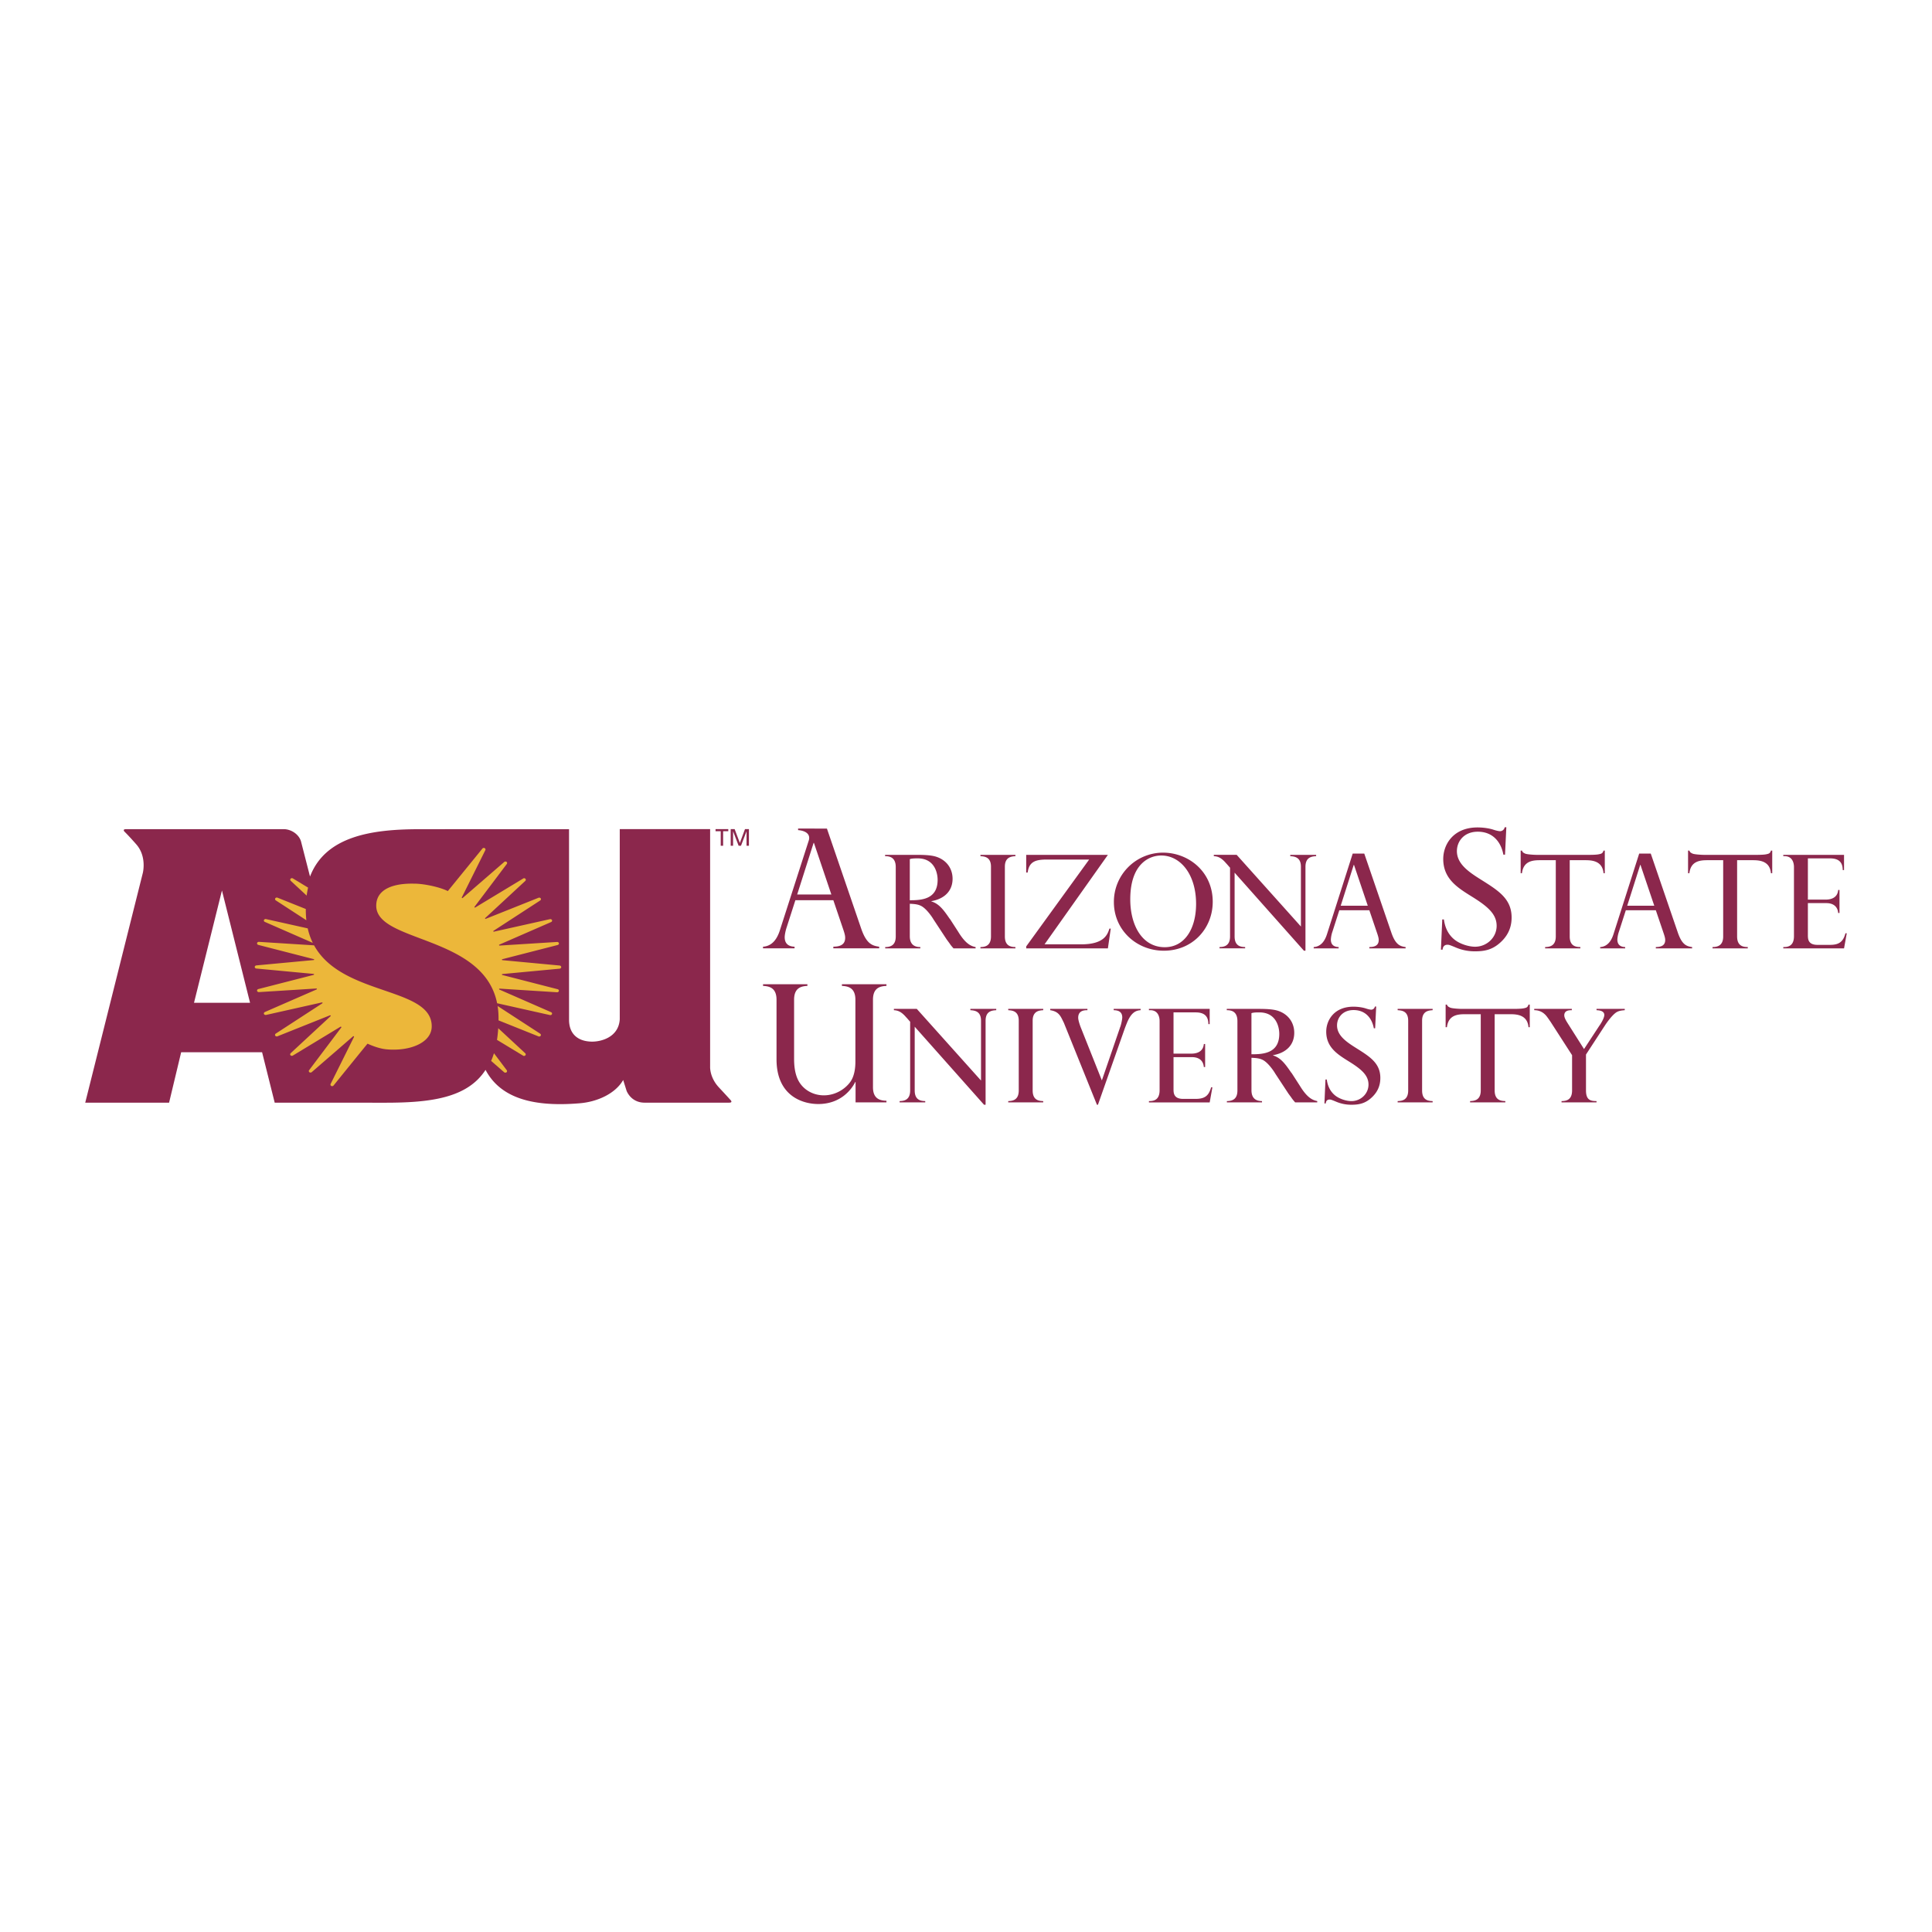 <svg xmlns="http://www.w3.org/2000/svg" width="2500" height="2500" viewBox="0 0 192.756 192.756"><g fill-rule="evenodd" clip-rule="evenodd"><path fill="#fff" d="M0 0h192.756v192.756H0V0z"/><path d="M91.523 85.289c1.206 0 1.687.104 2.049.247.922.364 1.467 1.168 1.467 2.141 0 1.142-.727 1.985-2.115 2.232v.026c.779.233 1.233.869 1.804 1.699l.065.078.831 1.285c0 .013.026.039.039.065.7 1.116 1.219 1.336 1.673 1.427v.13H95.13c-.129-.155-.247-.272-.415-.532-.052-.065-.246-.338-.272-.364-.013-.025-.026-.051-.039-.064l-1.246-1.894c-.013-.013-.013-.026-.065-.104-.013-.026-.61-.986-1.206-1.284-.247-.117-.467-.182-1.116-.208v3.23c0 .779.402 1.09 1.05 1.09v.13h-3.503v-.13c.714 0 1.051-.337 1.051-1.063V86.51c0-1.025-.674-1.089-1.063-1.089v-.13h3.217v-.002zm-.752 4.529c1.154 0 2.776-.078 2.776-2.037 0-.675-.298-2.141-1.984-2.141-.234 0-.585 0-.792.078v4.1zM101.309 94.619h-3.49v-.13c.389-.013 1.051-.064 1.051-1.063V86.47c0-.973-.65-1.025-1.051-1.05v-.13h3.49v.13c-.389.025-1.053.078-1.053 1.05v6.955c0 1.013.664 1.051 1.053 1.063v.131zM110.535 85.289l-6.32 8.927h3.66c2.283 0 2.621-.973 2.814-1.57h.131l-.285 1.972h-8.15v-.195l6.281-8.667h-4.217c-1.182 0-1.777.234-1.92 1.297h-.145v-1.765h8.151v.001zM116.037 85.069c2.529 0 4.957 1.881 4.957 4.904 0 2.648-1.998 4.879-4.879 4.879-2.713 0-4.982-2.05-4.982-4.853a4.904 4.904 0 0 1 4.904-4.93zm.17 9.433c1.998 0 3.127-1.855 3.127-4.321 0-2.932-1.545-4.827-3.479-4.827-1.193 0-3.088.831-3.088 4.373.001 2.621 1.208 4.775 3.44 4.775zM129.793 92.439V86.47c0-.959-.65-1.025-1.064-1.05v-.13h2.582v.13c-.428.025-1.064.091-1.064 1.05v8.382h-.154l-6.916-7.785v6.357c0 1.013.662 1.051 1.051 1.063v.13h-2.557v-.13c.389-.013 1.051-.064 1.051-1.063v-6.851l-.363-.415c-.014-.013-.039-.026-.051-.053-.545-.636-.922-.662-1.207-.687v-.13h2.283l6.409 7.151zM138.812 93.036c.414 1.22.869 1.375 1.426 1.453v.13h-3.619v-.13c.299-.013.936-.025.936-.7 0-.117-.014-.259-.156-.675l-.779-2.296h-2.998l-.688 2.141a2.95 2.95 0 0 0-.154.778c0 .702.557.74.777.752v.13h-2.49v-.13c.766-.051 1.129-.675 1.322-1.271l2.57-8.057h1.154l2.699 7.875zm-5.048-2.673h2.699l-1.375-4.075h-.025l-1.299 4.075zM149.994 85.274c-.246-1.327-1.098-2.295-2.557-2.295-1.377 0-2.082.968-2.082 1.935 0 1.279 1.18 2.082 2.41 2.852 1.688 1.066 3.049 1.886 3.049 3.771 0 .737-.197 1.639-1.082 2.458-.805.754-1.59.919-2.559.919a4.812 4.812 0 0 1-1.836-.345c-.672-.279-.754-.312-.934-.312s-.441.082-.477.492h-.164l.133-3.017h.162c.066.443.23 1.361 1.082 2.033.525.41 1.379.689 2.033.689 1.164 0 2.148-.917 2.148-2.083 0-1.18-.902-1.95-2.525-2.95-1.393-.869-2.803-1.754-2.803-3.721 0-1.426.984-3.147 3.426-3.147.541 0 1.148.082 1.59.229.197.065.492.147.674.147a.478.478 0 0 0 .441-.394h.164l-.131 2.737h-.162v.002zM160.113 87.119h-.129c-.104-1.207-1.115-1.297-1.803-1.297h-1.57v7.604c0 1.013.66 1.051 1.062 1.063v.13h-3.516v-.13c.416-.013 1.064-.077 1.064-1.063v-7.604h-1.57c-.752 0-1.66.091-1.805 1.297h-.129v-2.257h.129c.053.155.117.208.312.299.195.09.922.129 1.193.129h5.125c.844 0 1.039-.051 1.221-.104.193-.052.258-.207.285-.324h.129v2.257h.002zM167.395 93.036c.416 1.22.869 1.375 1.428 1.453v.13h-3.621v-.13c.299-.013.936-.025.936-.7 0-.117-.014-.259-.156-.675l-.779-2.296h-2.996l-.689 2.141a2.95 2.95 0 0 0-.154.778c0 .702.559.74.779.752v.13h-2.492v-.13c.766-.051 1.129-.675 1.322-1.271l2.57-8.057h1.154l2.698 7.875zm-5.047-2.673h2.699l-1.377-4.075h-.025l-1.297 4.075zM176.816 87.119h-.131c-.104-1.207-1.115-1.297-1.803-1.297h-1.57v7.604c0 1.013.662 1.051 1.064 1.063v.13h-3.516v-.13c.414-.013 1.062-.077 1.062-1.063v-7.604h-1.57c-.752 0-1.66.091-1.803 1.297h-.131v-2.257h.131c.051.155.117.208.311.299.195.09.922.129 1.195.129h5.123c.844 0 1.039-.051 1.221-.104.195-.052.26-.207.285-.324h.131v2.257h.001zM182.125 89.753c.232 0 1.193 0 1.27-.96h.131v2.297h-.131c-.051-.636-.479-.986-1.18-.986h-1.842v3.153c0 .389-.014 1.012.959 1.012h1.246c.883 0 1.311-.285 1.543-1.155h.131l-.271 1.505h-6.061v-.13c.391 0 1.064-.039 1.064-1.09v-6.89c0-.104.012-1.089-.934-1.089h-.131v-.13h6.061v1.519h-.131c0-.87-.494-1.168-1.271-1.168h-2.205v4.113h1.752v-.001zM85.361 107.953h-.034c-.345.705-1.426 2.196-3.688 2.196-1.542 0-4.165-.787-4.165-4.458V99.74c0-1.246-.803-1.345-1.345-1.377v-.164h4.426v.164c-.541.032-1.328.131-1.328 1.377v5.886c0 .655.066 1.327.312 1.934.458 1.115 1.541 1.722 2.656 1.722 1.246 0 2.23-.722 2.688-1.41.443-.672.46-1.623.46-1.967V99.74c0-1.246-.804-1.345-1.345-1.377v-.164h4.443v.164c-.557.032-1.344.131-1.344 1.377v8.737c0 1.229.803 1.328 1.344 1.345v.164H85.36v-2.033h.001zM97.877 107.807v-5.97c0-.96-.648-1.024-1.064-1.05v-.13h2.582v.13c-.428.025-1.062.09-1.062 1.05v8.383h-.156l-6.917-7.785v6.358c0 1.011.662 1.05 1.051 1.063v.13h-2.556v-.13c.39-.014 1.051-.064 1.051-1.063v-6.852l-.363-.415c-.013-.013-.04-.025-.052-.052-.545-.636-.921-.662-1.207-.688v-.13h2.284l6.409 7.151zM104.082 109.986h-3.49v-.13c.387-.014 1.049-.064 1.049-1.063v-6.956c0-.973-.648-1.024-1.049-1.05v-.13h3.49v.13c-.391.025-1.053.077-1.053 1.05v6.956c0 1.011.662 1.05 1.053 1.063v.13zM108.492 100.657v.13c-.258 0-.92 0-.92.753 0 .323.271 1.011.285 1.037l2.076 5.216 1.791-5.216s.025-.091.039-.104c.115-.324.205-.792.205-.96 0-.688-.57-.714-.855-.727v-.13h2.686v.13c-.428.038-.934.155-1.4 1.362-.025.052-.156.401-.168.428l-2.688 7.643h-.102l-3.283-8.135c-.014-.04-.027-.079-.053-.104a.565.565 0 0 0-.053-.117c-.258-.532-.453-.947-1.271-1.076v-.13h3.711zM118.836 105.121c.232 0 1.193 0 1.271-.961h.129v2.297h-.129c-.053-.636-.48-.986-1.182-.986h-1.842v3.152c0 .39-.012 1.013.959 1.013h1.246c.883 0 1.311-.285 1.545-1.154h.129l-.271 1.505h-6.061v-.13c.391 0 1.064-.039 1.064-1.09v-6.89c0-.104.014-1.09-.934-1.09h-.131v-.13h6.061v1.518h-.131c0-.869-.492-1.168-1.271-1.168h-2.205v4.114h1.753zM125.609 100.657c1.207 0 1.688.104 2.051.246.922.363 1.467 1.168 1.467 2.141 0 1.143-.727 1.986-2.115 2.232v.025c.777.233 1.232.869 1.803 1.7l.066.077.828 1.285c0 .013.027.039.039.064.701 1.117 1.221 1.337 1.674 1.428v.13h-2.205c-.129-.155-.246-.273-.416-.532-.051-.064-.246-.337-.271-.363a.308.308 0 0 0-.039-.065l-1.246-1.894c-.014-.014-.014-.026-.064-.104-.014-.025-.609-.985-1.205-1.284-.248-.117-.469-.182-1.117-.208v3.231c0 .779.402 1.09 1.051 1.09v.13h-3.504v-.13c.715 0 1.051-.338 1.051-1.063v-6.916c0-1.025-.674-1.09-1.062-1.09v-.13h3.214zm-.752 4.529c1.154 0 2.777-.079 2.777-2.037 0-.675-.299-2.142-1.986-2.142-.234 0-.584 0-.791.078v4.101zM137.068 102.591c-.195-1.051-.869-1.817-2.023-1.817-1.092 0-1.648.767-1.648 1.531 0 1.012.934 1.647 1.906 2.258 1.338.844 2.414 1.492 2.414 2.984 0 .584-.156 1.297-.857 1.946-.635.597-1.258.727-2.023.727a3.82 3.82 0 0 1-1.453-.272c-.531-.22-.596-.247-.738-.247-.145 0-.352.065-.377.39h-.131l.105-2.387h.129c.053.351.182 1.076.857 1.608.414.324 1.088.545 1.607.545.922 0 1.699-.727 1.699-1.648 0-.934-.713-1.543-1.998-2.335-1.102-.688-2.219-1.389-2.219-2.946 0-1.128.779-2.491 2.713-2.491.428 0 .908.065 1.258.183.156.052.389.116.533.116a.379.379 0 0 0 .35-.311h.131l-.105 2.167h-.13v-.001zM142.934 109.986h-3.49v-.13c.389-.014 1.051-.064 1.051-1.063v-6.956c0-.973-.648-1.024-1.051-1.05v-.13h3.49v.13c-.389.025-1.051.077-1.051 1.05v6.956c0 1.011.662 1.05 1.051 1.063v.13zM152.627 102.486h-.129c-.104-1.207-1.115-1.298-1.805-1.298h-1.57v7.604c0 1.011.662 1.05 1.064 1.063v.13h-3.516v-.13c.416-.014 1.064-.078 1.064-1.063v-7.604h-1.57c-.754 0-1.662.091-1.805 1.298h-.129v-2.257h.129c.053.154.117.206.312.297.193.092.92.131 1.193.131h5.125c.844 0 1.039-.052 1.221-.104.193-.053.258-.209.285-.324h.129v2.257h.002zM156.82 100.657v.13c-.234 0-.752 0-.752.519 0 .234.193.545.311.739l1.66 2.621 1.557-2.374s.025-.026.039-.052c.234-.351.428-.753.428-.974 0-.441-.57-.467-.777-.479v-.13h2.816v.13c-.299.025-.561.052-.807.194-.465.272-1.102 1.22-1.141 1.284l-1.92 2.946v3.581c0 .973.467 1.063 1.051 1.063v.13h-3.49v-.13c.441 0 1.051-.091 1.051-1.063v-3.517l-2.141-3.322c0-.013-.027-.038-.039-.052a7.182 7.182 0 0 0-.299-.428c-.195-.272-.584-.688-1.297-.688v-.13h3.75v.002zM85.912 92.619l-3.409-9.951-2.877-.003v.158c.522.031 1.27.269 1.075 1.001l-2.903 9.023c-.246.754-.705 1.541-1.672 1.606v.164h3.147v-.164c-.278-.016-.984-.065-.984-.951 0-.181.065-.59.197-.983l.869-2.706h3.787l.984 2.902c.18.524.197.705.197.853 0 .853-.804.869-1.181.885v.164h4.574v-.164c-.706-.097-1.279-.294-1.804-1.834zm-6.377-3.377l1.639-5.147h.032l1.738 5.147h-3.409zM71.724 108.489c-.927-.993-.875-2.043-.875-2.043V82.723h-9.016v18.973c-.112 1.798-1.873 2.257-2.85 2.226-1.398-.044-2.208-.826-2.208-2.169l-.002-19.022h-8.782l-.001-.007c-2.054 0-3.666.007-6.188.007-4.805 0-9.342.735-10.871 4.721l-.907-3.534c-.223-.694-.981-1.194-1.73-1.194h-1.179l-11.75.001H12.59c-.225 0-.307.07-.188.23 0 0 .424.407 1.196 1.287 1.072 1.222.651 2.854.651 2.854l-5.746 22.921h8.366l1.206-5.035h8.074l1.259 5.035h8.597l2.422.001c4.52 0 8.198-.461 10.016-3.276 1.356 2.566 4.274 3.772 9.421 3.329 1.793-.153 3.554-.992 4.311-2.32l.347 1.104c.302.666.914 1.158 1.787 1.158h8.421c.225 0 .308-.065.189-.226.001.001-.449-.499-1.195-1.298zm-52.368-8.441l2.788-11.205 2.804 11.205h-5.592zM71.907 84.383h.239V82.93h.516v-.21h-1.271v.21h.516v1.453zM74.328 82.72l-.513 1.382-.52-1.382h-.393v1.663h.237v-1.439h.005l.55 1.439h.234l.55-1.439h.004v1.439h.239V82.72h-.393z" fill="#8b274c"/><path d="M30.597 89.354l.007-.059a9.51 9.51 0 0 1 .128-.717l.005-.021-1.509-.912a.185.185 0 0 0-.232.022.152.152 0 0 0-.039.113c.004.04.027.078.057.106l1.583 1.468zM30.566 91.814l-.006-.064a8.948 8.948 0 0 1-.049-1.058l-2.819-1.128c-.077-.033-.18-.01-.226.061a.147.147 0 0 0-.018.114.157.157 0 0 0 .076.097l3.042 1.978zM26.435 91.983l4.771 2.088-.035-.074a6.53 6.53 0 0 1-.465-1.354l-.004-.019-4.157-.926c-.083-.022-.176.015-.207.091a.144.144 0 0 0 .003.115.158.158 0 0 0 .094.079zM38.343 98.813c-2.616-.897-5.583-1.916-7-4.482l-.008-.015-5.495-.346c-.086-.008-.176.047-.191.126a.143.143 0 0 0 .024.111.175.175 0 0 0 .111.069l5.506 1.414c.018.003.037.009.046.023.005.009.008.02.007.029-.001.029-.029.046-.061.044l-5.701.533c-.087.006-.165.074-.165.157a.15.15 0 0 0 .045.104.18.18 0 0 0 .119.051l5.695.535c.03.001.055.017.058.042a.05.05 0 0 1-.011.039c-.009.011-.019.014-.033.018l-5.518 1.415a.155.155 0 0 0-.098.066.148.148 0 0 0-.025.111c.016.08.108.132.193.125l5.707-.358c.031-.005.06.007.067.033a.061.061 0 0 1-.006.041.05.05 0 0 1-.029.022l-5.146 2.245a.184.184 0 0 0-.095.089.127.127 0 0 0-.002.111c.031.075.129.112.215.094l5.544-1.242c.05-.011.068.003.081.029.005.008.006.02.001.031a.053.053 0 0 1-.031.031l-4.622 3.007a.164.164 0 0 0-.081.101.142.142 0 0 0 .018.115c.045.069.155.096.23.057l5.214-2.084c.024-.016.062-.01.078.013.01.012.014.029.011.045-.001.009-.004.019-.015.025l-3.97 3.68a.196.196 0 0 0-.06.113.137.137 0 0 0 .039.108c.058.061.172.07.237.021l4.732-2.865a.062.062 0 0 1 .079 0c.026.023.022.037.021.043-.001.014-.013.03-.013.03l-3.205 4.256a.127.127 0 0 0-.028.101.139.139 0 0 0 .062.104c.067.052.176.039.234-.017l4.105-3.557c.018-.022.057-.03.081-.015.02.014.029.029.029.044a.065.065 0 0 1-.01.033l-2.322 4.669a.152.152 0 0 0-.016.114c.011.041.04.078.08.098.077.041.185.014.229-.054 0 0 3.377-4.171 3.385-4.166.677.311 1.34.51 1.871.562 1.599.153 3.095-.206 3.901-.938.419-.381.632-.837.632-1.356.003-1.956-2.191-2.708-4.73-3.582zM49.282 105.081l-.017.057a7.88 7.88 0 0 1-.255.688l-.01.022 1.297 1.128a.186.186 0 0 0 .231.009.15.15 0 0 0 .06-.106.152.152 0 0 0-.033-.109l-1.273-1.689zM49.709 102.585l-.004.064c-.025.372-.064.732-.117 1.078l-.004.02 2.6 1.574c.066.05.171.035.229-.026a.144.144 0 0 0 .04-.112.155.155 0 0 0-.053-.102l-2.691-2.496zM49.648 100.37l.01.067c.054.37.081.757.081 1.153l-.001.213 3.982 1.596a.183.183 0 0 0 .223-.061.149.149 0 0 0 .018-.115.183.183 0 0 0-.073-.096l-4.24-2.757zM55.949 96.381a.188.188 0 0 0-.116-.051l-5.699-.534c-.029.002-.052-.017-.054-.044a.046.046 0 0 1 .011-.038.045.045 0 0 1 .032-.017l5.505-1.412a.174.174 0 0 0 .11-.069.144.144 0 0 0 .024-.111c-.016-.081-.103-.132-.193-.125l-5.712.359c-.029.007-.057-.007-.064-.034a.053.053 0 0 1 .004-.039.043.043 0 0 1 .027-.021l5.154-2.249a.157.157 0 0 0 .092-.085.138.138 0 0 0 .003-.114c-.031-.076-.132-.11-.215-.09l-5.559 1.241c-.029.012-.067.006-.078-.017a.044.044 0 0 1-.002-.039.074.074 0 0 1 .027-.029l4.643-3.018a.169.169 0 0 0 .077-.099.15.15 0 0 0-.018-.115c-.044-.069-.146-.093-.227-.058l-5.24 2.093c-.026.016-.057.013-.073-.009a.055.055 0 0 1-.011-.041.036.036 0 0 1 .017-.026l3.99-3.698a.166.166 0 0 0 .055-.105.147.147 0 0 0-.04-.112c-.057-.061-.155-.075-.221-.024l-4.771 2.882a.06.06 0 0 1-.078-.001.04.04 0 0 1-.015-.03c0-.012.004-.025.014-.036l3.209-4.26a.174.174 0 0 0 .039-.112.148.148 0 0 0-.061-.107c-.068-.051-.181-.042-.236.018l-4.124 3.572c-.019.023-.052.034-.077.019-.014-.009-.022-.018-.025-.031 0-.006 0-.021.005-.034l2.339-4.702a.146.146 0 0 0 .015-.114.154.154 0 0 0-.081-.098c-.076-.04-.184-.017-.227.052l-3.444 4.233c-.952-.464-2.544-.738-3.283-.738l-.065-.001c-1.514-.038-2.64.261-3.256.863-.357.348-.539.797-.539 1.334 0 .74.418 1.346 1.313 1.907.801.502 1.913.921 3.09 1.366 1.537.58 3.278 1.238 4.705 2.222 1.636 1.127 2.599 2.506 2.948 4.218l.003.02 5.275 1.181a.169.169 0 0 0 .198-.096.14.14 0 0 0-.003-.115.184.184 0 0 0-.092-.081l-5.143-2.249a.048.048 0 0 1-.029-.021.06.06 0 0 1-.005-.043c.007-.025.038-.04.067-.033l5.708.362c.089.007.172-.048.188-.128a.14.14 0 0 0-.025-.11.173.173 0 0 0-.106-.068l-5.503-1.413a.056.056 0 0 1-.038-.019.048.048 0 0 1-.011-.034.055.055 0 0 1 .059-.047l5.693-.534a.188.188 0 0 0 .119-.051.144.144 0 0 0 .045-.105.141.141 0 0 0-.044-.108z" fill="#ecb73a"/></g></svg>